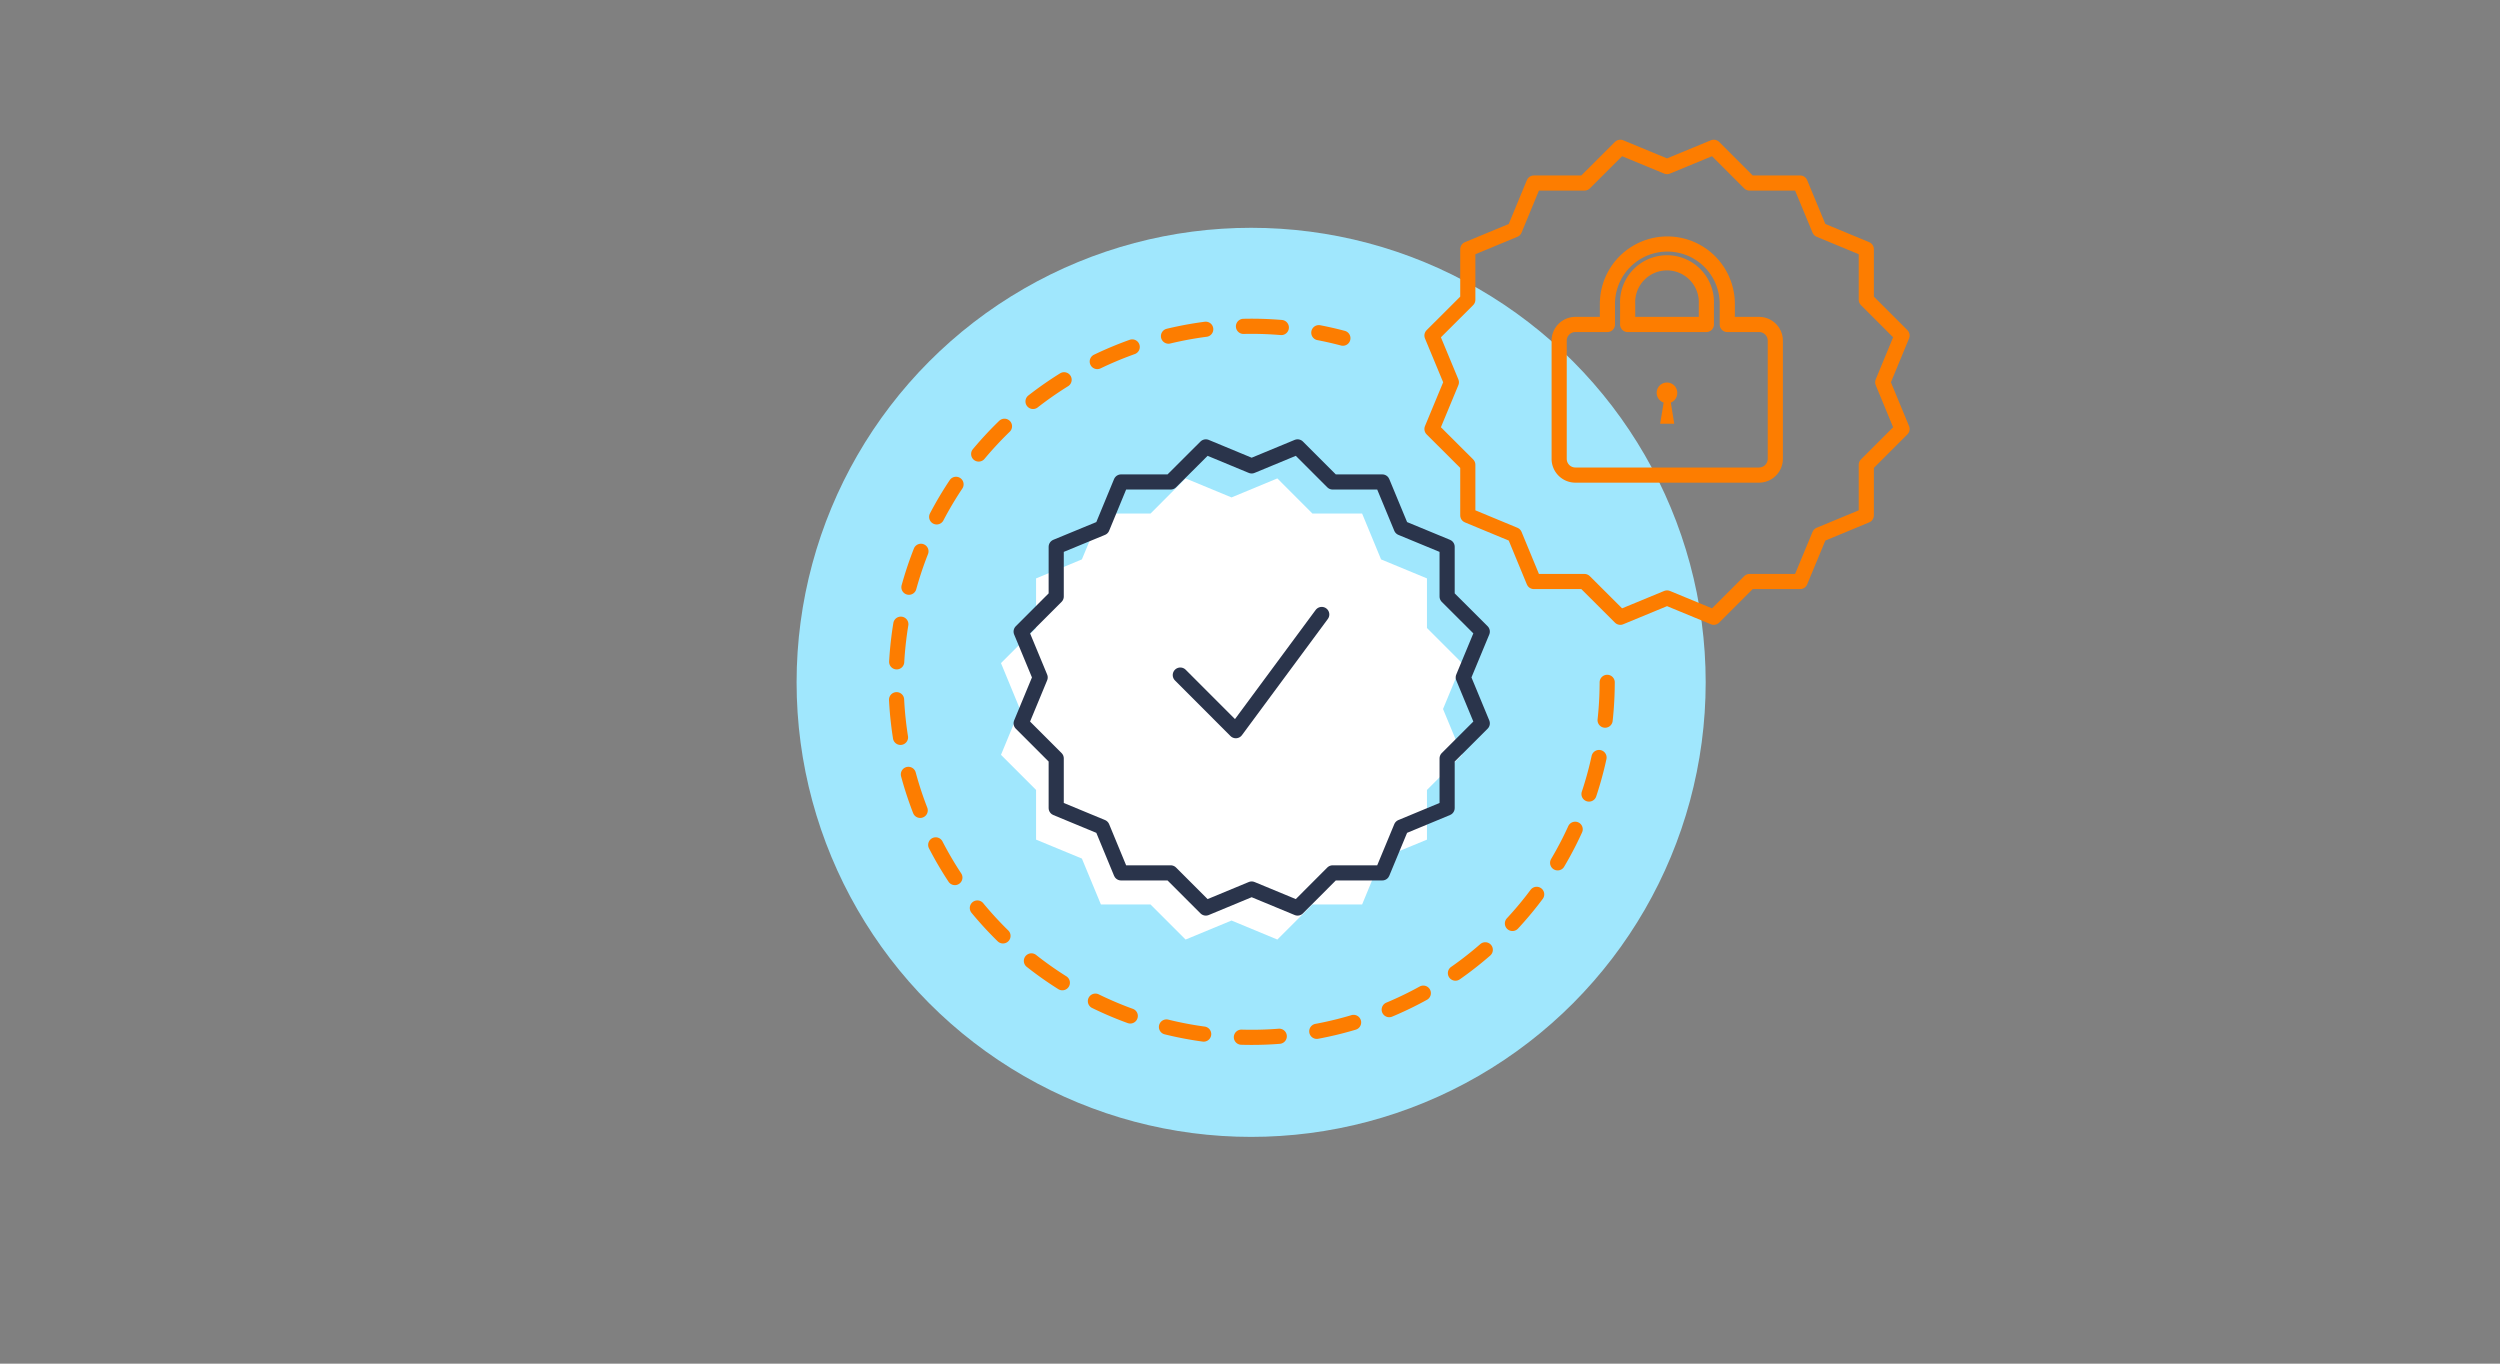 <svg id="Layer_1" data-name="Layer 1" xmlns="http://www.w3.org/2000/svg" viewBox="0 0 330 180"><rect x="0" y="0" width="330" height="180" fill="#808080" stroke="none"/><defs><style>.cls-1{fill:#a0e7fd;}.cls-2{fill:#fff;}.cls-3,.cls-4,.cls-6{fill:none;stroke-linecap:round;stroke-linejoin:round;stroke-width:2px;}.cls-3{stroke:#2a344b;}.cls-4,.cls-6{stroke:#fd7d00;}.cls-5{fill:#fd7d00;}.cls-6{stroke-dasharray:5 5 5 5;}</style></defs><title>telefonkonferenz_bubble_04</title><circle class="cls-1" cx="165.15" cy="90.07" r="60"/><polygon class="cls-2" points="162.56 65.66 168.61 63.15 173.24 67.79 179.8 67.79 182.3 73.84 188.36 76.35 188.36 82.9 192.99 87.53 190.48 93.59 192.99 99.64 188.36 104.27 188.36 110.83 182.3 113.33 179.8 119.39 173.24 119.39 168.61 124.02 162.56 121.51 156.5 124.02 151.87 119.39 145.32 119.39 142.81 113.33 136.76 110.83 136.76 104.27 132.13 99.64 134.63 93.59 132.13 87.53 136.76 82.9 136.76 76.35 142.81 73.84 145.32 67.79 151.87 67.79 156.5 63.15 162.56 65.66"/><polygon class="cls-3" points="165.22 61.5 171.28 58.99 175.91 63.62 182.46 63.62 184.97 69.68 191.02 72.18 191.02 78.74 195.66 83.37 193.15 89.42 195.66 95.48 191.02 100.11 191.02 106.66 184.97 109.17 182.46 115.22 175.91 115.22 171.28 119.86 165.22 117.35 159.17 119.86 154.53 115.22 147.98 115.22 145.48 109.17 139.42 106.66 139.42 100.11 134.79 95.48 137.3 89.42 134.79 83.37 139.42 78.74 139.42 72.18 145.48 69.68 147.98 63.62 154.53 63.62 159.17 58.99 165.22 61.5"/><polyline class="cls-3" points="155.8 89.11 163.13 96.45 174.47 81.11"/><path class="cls-4" d="M232.14,42.83H228V40.12a7.91,7.91,0,1,0-15.82,0v2.71H208A2.14,2.14,0,0,0,205.81,45V60.56A2.14,2.14,0,0,0,208,62.71h24.19a2.15,2.15,0,0,0,2.15-2.15V45A2.14,2.14,0,0,0,232.14,42.83Zm-17.29-2.71a5.2,5.2,0,1,1,10.39,0v2.71H214.85Z"/><path class="cls-5" d="M221.4,51.87a1.36,1.36,0,1,0-1.8,1.27l-.46,2.79H221l-.45-2.79A1.35,1.35,0,0,0,221.4,51.87Z"/><polygon class="cls-4" points="220.05 21.99 226.22 19.44 230.94 24.16 237.62 24.16 240.18 30.33 246.35 32.89 246.35 39.57 251.07 44.29 248.52 50.46 251.07 56.63 246.35 61.35 246.35 68.03 240.18 70.59 237.62 76.76 230.94 76.76 226.22 81.48 220.05 78.93 213.88 81.48 209.15 76.76 202.47 76.76 199.92 70.59 193.75 68.03 193.75 61.35 189.02 56.63 191.58 50.46 189.02 44.29 193.75 39.57 193.75 32.89 199.92 30.33 202.47 24.16 209.15 24.16 213.88 19.44 220.05 21.99"/><path class="cls-6" d="M212.15,90.07a46.93,46.93,0,1,1-34.89-45.43"/></svg>